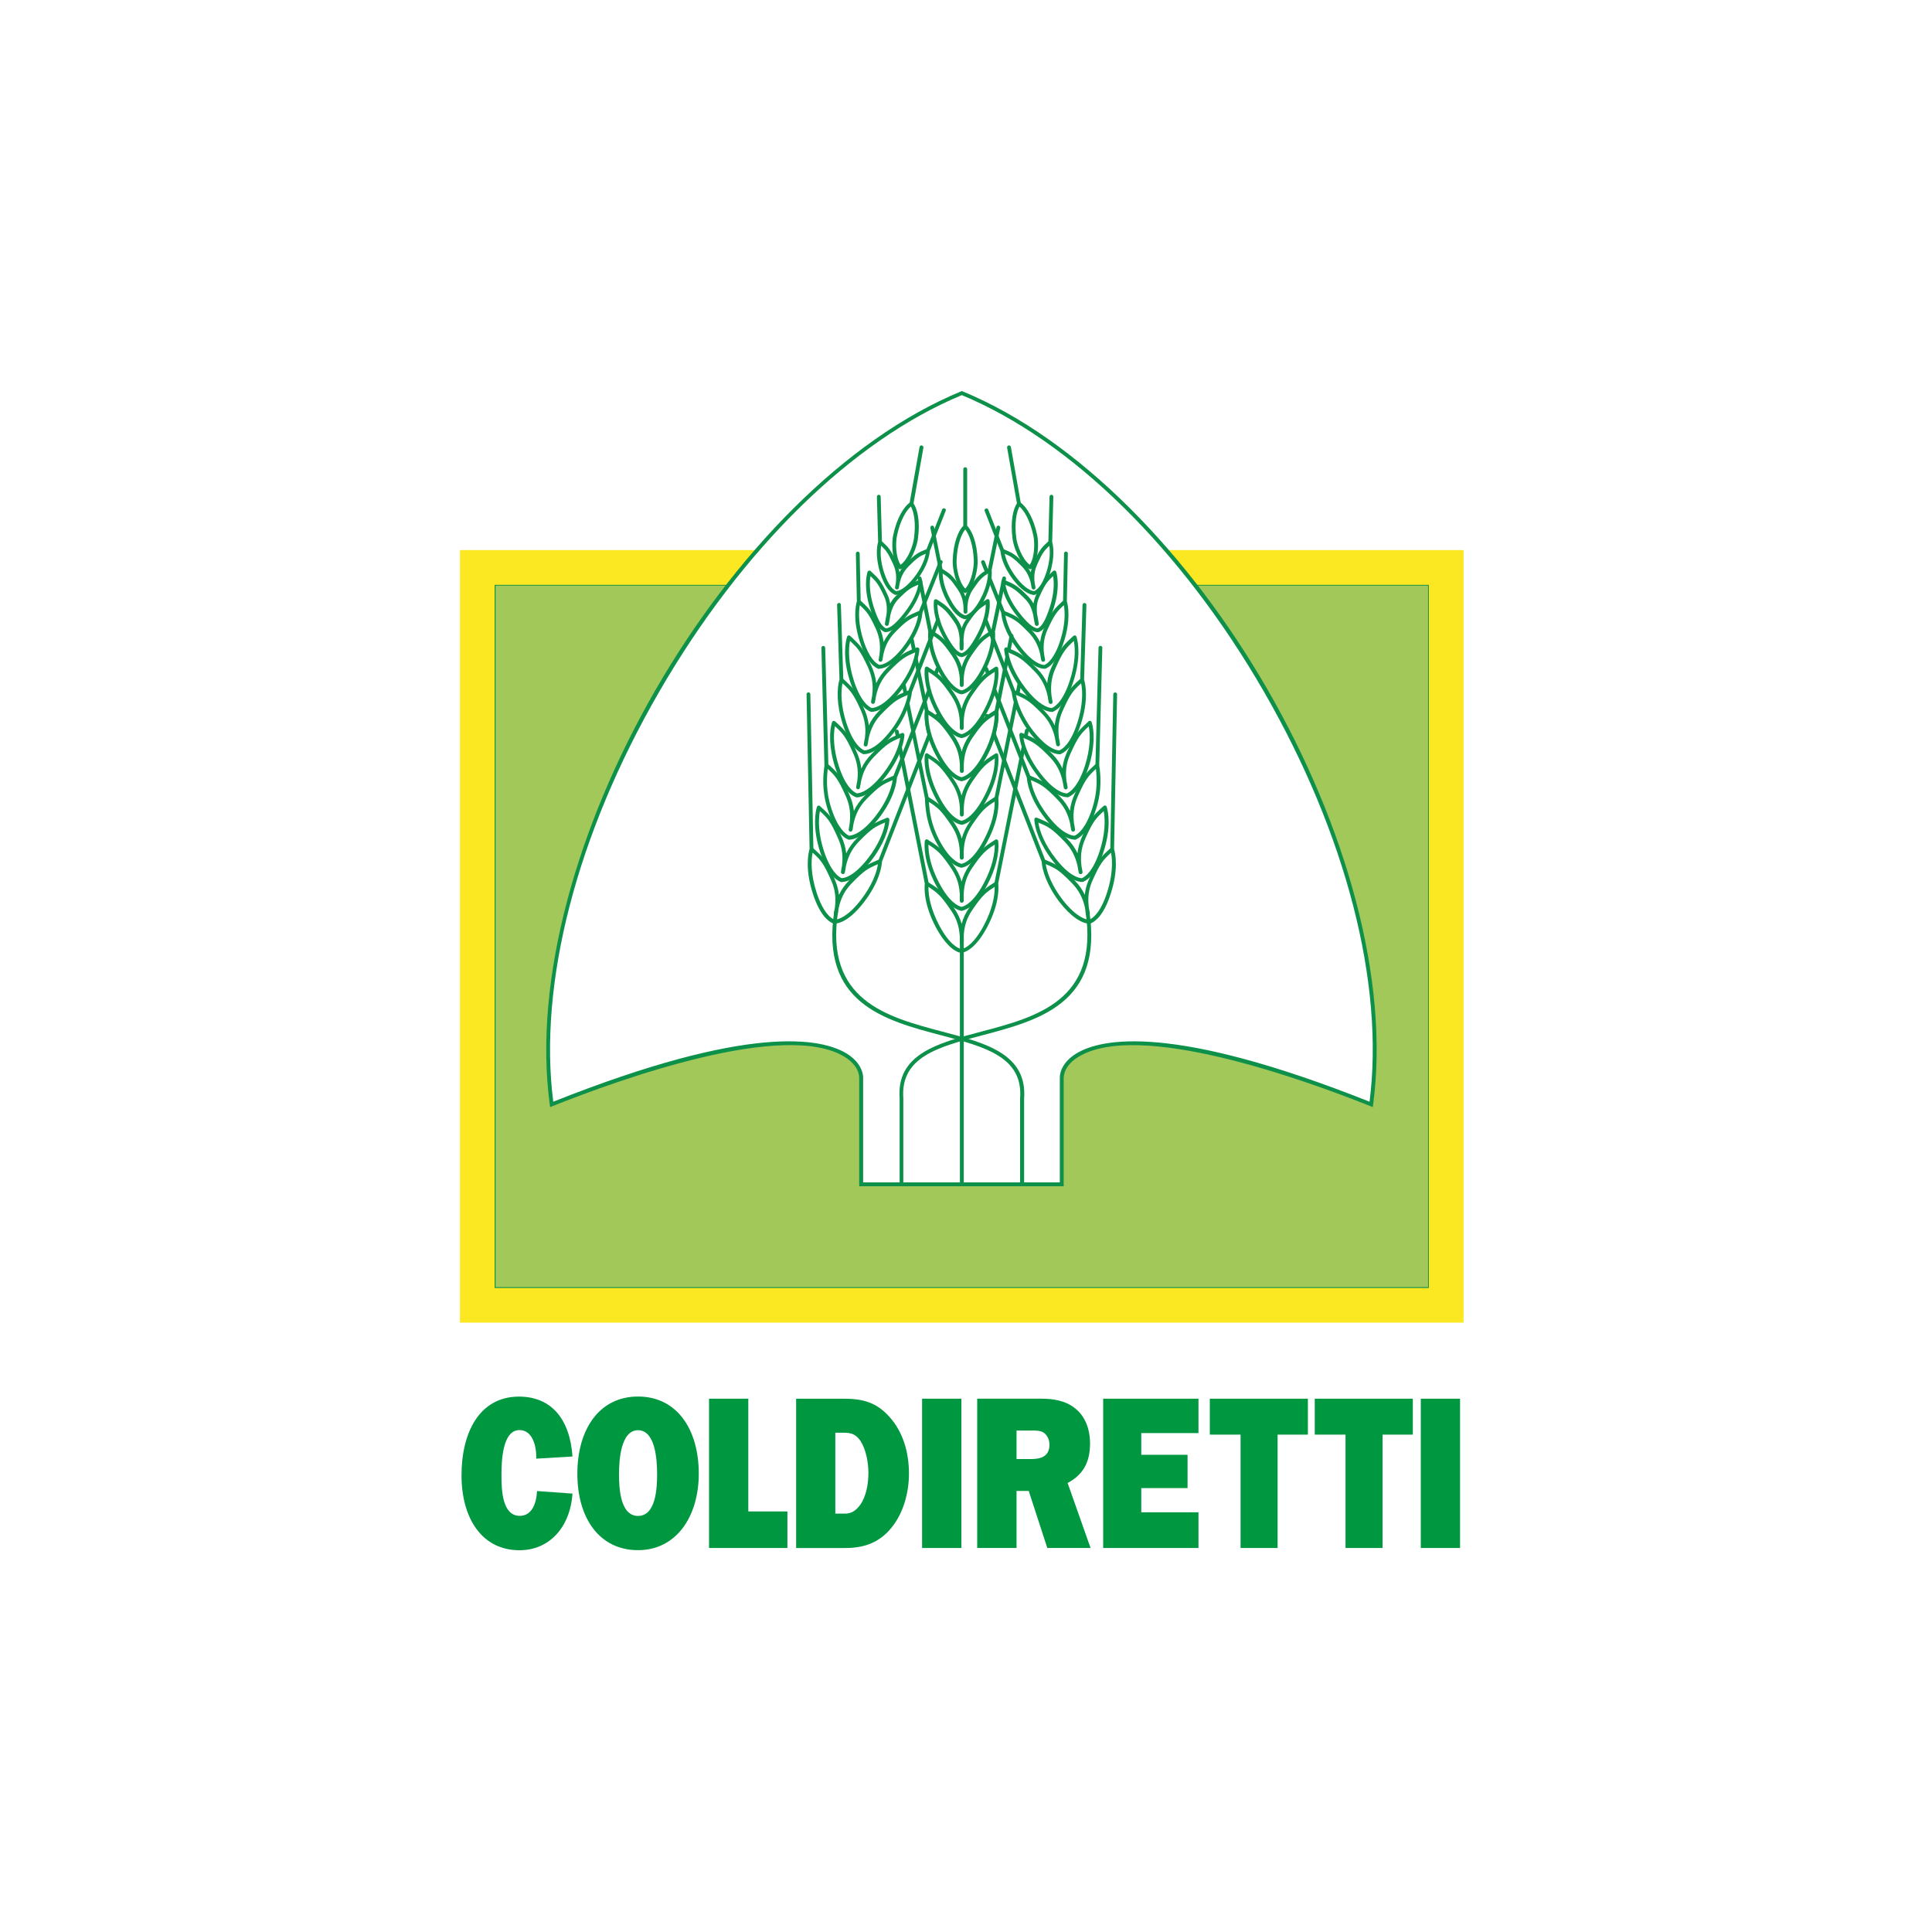 <?xml version="1.0" encoding="UTF-8"?> <svg xmlns="http://www.w3.org/2000/svg" id="Livello_1" data-name="Livello 1" version="1.1" viewBox="0 0 250 250"><defs><style> .cls-1 { fill: #a2c85a; } .cls-1, .cls-2, .cls-3, .cls-4, .cls-5 { stroke-width: 0px; } .cls-2 { fill: #0d9049; } .cls-3 { fill: #fff; } .cls-4 { fill: #009741; } .cls-5 { fill: #fbe822; } </style></defs><rect class="cls-3" width="250" height="250"></rect><rect class="cls-5" x="59.52" y="71.18" width="129.87" height="99.97"></rect><rect class="cls-1" x="64.07" y="75.73" width="120.77" height="90.88"></rect><path class="cls-2" d="M184.89,166.67h-120.88v-90.99h120.88v90.99ZM64.13,166.55h120.66v-90.77h-120.66s0,90.77,0,90.77Z"></path><path class="cls-3" d="M124.46,50.86c-29.87,12.32-57.4,59.71-53.08,92.04,31.25-12.48,39.74-7.34,40.05-3.56v13.9h25.96l-.02-13.9c.32-3.79,8.8-8.93,40.05,3.56,4.34-32.34-23.1-79.73-52.97-92.04"></path><path class="cls-2" d="M137.64,153.5h-26.46v-14.15c-.07-.96-.74-1.88-1.86-2.58-7.75-4.79-29.04,2.86-37.84,6.37l-.3.12-.04-.32c-4.34-32.4,23.03-79.85,53.23-92.3l.1-.04.09.04c30.16,12.44,57.47,59.88,53.12,92.3l-.04.32-.29-.12c-8.8-3.51-30.09-11.16-37.84-6.36-1.13.69-1.79,1.62-1.87,2.6v14.13h0ZM111.67,153h25.47v-13.65c.08-1.16.83-2.22,2.09-3,3.28-2.03,12.56-3.9,37.99,6.21,1.95-15.28-3.03-34.6-13.67-53.06-10.68-18.51-24.92-32.49-39.09-38.37-14.19,5.88-28.45,19.86-39.15,38.37-10.68,18.46-15.67,37.77-13.72,53.06,25.43-10.11,34.71-8.24,37.99-6.22,1.26.78,2.01,1.84,2.11,2.99v13.67h-.02Z"></path><path class="cls-3" d="M121.08,77.78c1.17.76,1.47.92,2.65,2.62.61.91.78,1.93.72,3.54-.06-1.61.07-2.63.69-3.54,1.17-1.71,1.51-1.86,2.66-2.62.11.89-.1,2.5-1.11,4.41-.93,1.75-1.6,2.47-2.27,2.59h.03c-.68-.12-1.34-.84-2.28-2.59-1-1.91-1.21-3.53-1.09-4.41"></path><path class="cls-2" d="M124.46,85.03h-.05c-.78-.14-1.49-.93-2.44-2.72-1.27-2.41-1.18-4.1-1.12-4.56.01-.09.07-.16.14-.19.08-.04.17-.03.24.01l.14.09c1.06.69,1.42.92,2.58,2.59.21.32.38.66.5,1.03.11-.36.27-.7.5-1.02,1.12-1.64,1.5-1.89,2.51-2.55l.21-.15c.07-.04.17-.05.24-.02.08.04.13.11.14.2.06.46.14,2.14-1.13,4.56-.92,1.72-1.6,2.52-2.35,2.7-.03.01-.07.02-.11.02M121.3,78.22c0,.91.27,2.29,1.09,3.85.84,1.57,1.45,2.31,2.04,2.45.58-.14,1.21-.91,2.03-2.45.82-1.56,1.11-2.94,1.1-3.85-.87.58-1.21.84-2.23,2.32-.41.6-.61,1.24-.65,2.24.02.35.02.74,0,1.16,0,.14-.12.24-.25.24s-.24-.11-.25-.24c-.02-.42-.02-.82,0-1.19-.06-.96-.26-1.62-.67-2.23-1.03-1.47-1.37-1.75-2.23-2.32"></path><path class="cls-3" d="M113.94,85.38c.24-1.81.86-2.86,1.72-3.75,1.64-1.67,2.01-1.77,3.45-2.39l2.61-6.51-2.61,6.51c-.06.99-.6,2.75-2.1,4.68-1.36,1.76-2.51,2.37-3.29,2.37h.04c-.73-.25-1.59-1.22-2.27-3.34-.75-2.32-.67-4.15-.37-5.11l-.13-6.22.13,6.22c1.15,1.06,1.46,1.3,2.43,3.41.5,1.12.75,2.34.38,4.13"></path><path class="cls-2" d="M113.77,86.55h-.09c-.95-.36-1.8-1.6-2.42-3.52-.92-2.85-.54-4.67-.38-5.22l-.13-6.18h0c0-.14.11-.25.24-.25.15,0,.25.11.25.24l.13,6.11.06.05c1.04.97,1.4,1.3,2.36,3.37.29.65.47,1.28.55,1.93.29-.59.67-1.12,1.15-1.62,1.58-1.62,2.01-1.8,3.3-2.35l.14-.06,2.57-6.42c.05-.13.2-.19.32-.14.1.04.16.13.16.23,0,0,0,.06-.02.09l-2.6,6.48c-.04.57-.31,2.43-2.14,4.77-1.18,1.52-2.38,2.39-3.36,2.46-.03,0-.05.01-.08.01M111.26,78.31c-.19,1.01-.15,2.63.47,4.56.76,2.36,1.65,3,2.06,3.17.45-.02,1.51-.32,3.03-2.27,1.24-1.59,1.83-3.11,1.99-4.13-1.13.48-1.53.69-2.98,2.17-.8.83-1.28,1.72-1.53,2.92-.03.22-.07.46-.12.7-.03.13-.15.22-.28.2-.13-.02-.22-.15-.2-.28.03-.24.07-.47.11-.69.19-1.51-.13-2.51-.48-3.3-.86-1.87-1.18-2.23-2.07-3.05"></path><path class="cls-3" d="M112.5,74.08c1.02.95,1.29,1.16,2.16,3.05.44.99.44,2.03.09,3.61.23-1.6.53-2.58,1.29-3.37,1.45-1.49,1.81-1.58,3.07-2.12-.04.89-.53,2.44-1.87,4.15-1.22,1.57-1.99,2.16-2.67,2.16h.04c-.65-.24-1.18-1.05-1.79-2.94-.65-2.06-.58-3.68-.32-4.54"></path><path class="cls-2" d="M114.61,81.81h-.03s-.06-.01-.08-.02c-.75-.29-1.3-1.19-1.92-3.09-.82-2.6-.46-4.25-.32-4.69.02-.08.09-.15.17-.17s.17,0,.23.05l.11.11c.94.87,1.25,1.16,2.1,3.02.16.35.26.71.32,1.09.17-.34.39-.64.66-.92,1.39-1.42,1.83-1.61,2.9-2.07l.25-.11c.08-.03.17-.02.24.02.07.05.11.13.11.22-.02.46-.23,2.13-1.92,4.3-1.19,1.53-2.01,2.19-2.78,2.25h-.06M112.64,74.55c-.12.69-.2,2.05.42,4,.54,1.68,1.02,2.51,1.59,2.76.6-.05,1.33-.67,2.41-2.06,1.09-1.39,1.62-2.7,1.77-3.6-.96.41-1.34.61-2.6,1.9-.54.56-.83,1.23-1.03,2.11-.04.35-.11.72-.2,1.14-.03.13-.15.21-.29.19-.13-.03-.22-.15-.2-.28.06-.41.12-.79.2-1.14.11-.96.02-1.66-.28-2.34-.75-1.63-1.02-1.96-1.79-2.68"></path><path class="cls-3" d="M134.98,85.38c-.25-1.81-.86-2.86-1.73-3.75-1.63-1.67-2-1.77-3.44-2.39l-2.61-6.51,2.61,6.51c.05.99.6,2.75,2.1,4.68,1.37,1.76,2.51,2.37,3.29,2.37h-.04c.72-.25,1.59-1.22,2.27-3.34.75-2.32.66-4.15.37-5.11l.13-6.22-.13,6.22c-1.15,1.06-1.46,1.3-2.42,3.41-.51,1.12-.78,2.34-.39,4.13"></path><path class="cls-2" d="M135.19,86.54h0c-1.02,0-2.25-.89-3.48-2.46-1.84-2.36-2.11-4.2-2.15-4.77l-2.59-6.48-.02-.06c0-.13.06-.22.16-.26.12-.06.27,0,.32.14l2.57,6.42.13.06c1.29.54,1.72.73,3.3,2.34.49.5.87,1.03,1.16,1.62.08-.65.26-1.28.56-1.93.95-2.07,1.3-2.4,2.34-3.36l.07-.07.13-6.11c0-.14.11-.25.25-.25h0c.13,0,.24.11.24.25l-.13,6.19c.16.55.53,2.39-.38,5.22-.6,1.85-1.42,3.08-2.33,3.47-.03.02-.06.03-.09.04h-.05M130.1,79.64c.16,1.01.75,2.52,2,4.13,1.52,1.96,2.59,2.25,3.04,2.28.41-.17,1.3-.82,2.06-3.18.62-1.92.65-3.54.46-4.56-.88.82-1.2,1.18-2.06,3.05-.36.79-.69,1.78-.5,3.27.05.23.09.47.13.72.02.14-.07.26-.21.28-.13.02-.25-.06-.28-.19-.05-.25-.1-.5-.13-.74-.26-1.19-.74-2.07-1.54-2.89-1.44-1.48-1.85-1.69-2.98-2.17"></path><path class="cls-3" d="M136.42,74.08c-1.03.95-1.3,1.16-2.16,3.05-.45.99-.45,2.03-.1,3.61-.22-1.6-.52-2.58-1.29-3.37-1.45-1.49-1.82-1.58-3.07-2.12.04.89.52,2.44,1.86,4.15,1.22,1.57,2,2.16,2.68,2.16h-.03c.64-.24,1.17-1.05,1.78-2.94.66-2.06.59-3.68.33-4.54"></path><path class="cls-2" d="M134.35,81.81h0c-.8,0-1.63-.66-2.87-2.25-1.68-2.15-1.89-3.83-1.91-4.3,0-.08.04-.16.11-.22.07-.05.16-.06.24-.02l.25.11c1.07.46,1.51.65,2.9,2.07.27.28.48.58.66.9.06-.38.17-.73.32-1.08.85-1.86,1.17-2.16,2.11-3.03l.11-.1c.07-.05.16-.08.24-.05.08.02.15.08.17.16.13.44.5,2.1-.33,4.69-.59,1.84-1.13,2.74-1.84,3.06-.03.02-.07.04-.11.04h-.04M130.1,75.65c.16.9.67,2.21,1.76,3.6,1.07,1.38,1.83,2.02,2.42,2.06.55-.25,1.04-1.11,1.57-2.76.54-1.68.58-3.1.42-4-.77.72-1.04,1.05-1.78,2.69-.3.64-.39,1.32-.29,2.24.09.38.15.78.21,1.23.02.13-.07.25-.2.28-.13.02-.26-.06-.29-.19-.1-.45-.17-.85-.22-1.21-.22-.95-.52-1.53-1.01-2.03-1.26-1.29-1.67-1.5-2.6-1.9"></path><path class="cls-3" d="M124.9,68.15v-7.43,7.43c.64.6,1.29,2.13,1.36,4.39.03.91-.32,3.1-1.36,3.95-1.06-.85-1.4-3.04-1.37-3.95.08-2.27.72-3.79,1.37-4.39v-7.43,7.43"></path><path class="cls-2" d="M124.9,76.74c-.06,0-.11-.02-.16-.06-1.11-.9-1.5-3.15-1.46-4.16.08-2.36.75-3.85,1.37-4.49v-7.32c0-.14.11-.25.25-.25s.25.11.25.25v7.32c.62.65,1.28,2.14,1.36,4.49.03.91-.29,3.21-1.45,4.16-.05.04-.1.06-.16.06M124.9,68.51c-.5.62-1.05,1.96-1.12,4.04-.04.84.27,2.74,1.12,3.61.83-.86,1.14-2.77,1.11-3.61-.07-2.06-.61-3.42-1.11-4.04"></path><path class="cls-3" d="M124.94,79.15c-.05-1.43.27-2.31.81-3.1,1.02-1.5,1.29-1.63,2.32-2.3l1.12-5.5-1.12,5.5c.09.77-.09,2.19-.97,3.86-.81,1.54-1.61,2.16-2.2,2.26h.02c-.58-.1-1.38-.71-2.19-2.26-.89-1.67-1.07-3.09-.98-3.86l-1.11-5.5,1.11,5.5c1.04.67,1.3.79,2.33,2.3.54.79.9,1.67.85,3.1"></path><path class="cls-2" d="M124.92,80.13h-.06c-.46-.08-1.37-.51-2.36-2.38-.88-1.66-1.1-3.13-1.01-3.97l-1.1-5.47v-.05c0-.12.08-.22.19-.24.14-.03.27.06.29.2l1.09,5.4.09.06c.92.59,1.23.79,2.23,2.25.23.34.46.74.63,1.24.14-.44.34-.84.62-1.24.99-1.45,1.32-1.67,2.21-2.24l.1-.07,1.1-5.4c.03-.14.16-.23.29-.2.12.02.2.13.2.24v.05l-1.11,5.46c.09.84-.13,2.32-1.01,3.97-.72,1.36-1.53,2.19-2.3,2.37-.03.01-.06.02-.1.02M121.98,74.2c0,.8.26,1.98.97,3.31.88,1.67,1.63,2.04,1.96,2.12.33-.08,1.08-.45,1.96-2.12.71-1.32.96-2.51.97-3.3-.74.48-1.02.72-1.89,1.99-.5.72-.73,1.47-.77,2.43v.54c0,.13-.11.24-.25.24s-.24-.11-.25-.24v-.55c-.05-1.14-.41-1.84-.8-2.42-.87-1.27-1.17-1.51-1.9-1.99"></path><path class="cls-3" d="M117.93,65.18l1.3-7.31-1.3,7.31c.53.71.9,2.32.58,4.56-.13.91-.84,3-2.03,3.67-.88-1.04-.85-3.25-.65-4.13.47-2.21,1.37-3.61,2.11-4.1l1.3-7.31-1.3,7.31"></path><path class="cls-2" d="M116.48,73.66c-.07,0-.14-.03-.19-.09-.93-1.09-.92-3.37-.71-4.34.49-2.29,1.4-3.65,2.13-4.19l1.28-7.2c.02-.14.15-.23.29-.2.12.02.21.13.21.24v.05l-1.28,7.2c.5.75.89,2.33.56,4.65-.13.9-.85,3.12-2.16,3.85-.04.02-.08.03-.12.03M117.87,65.54c-.61.53-1.38,1.77-1.8,3.79-.18.82-.21,2.73.47,3.75.98-.71,1.6-2.5,1.72-3.37.29-2.04,0-3.46-.39-4.17"></path><path class="cls-3" d="M116.06,76.03c.2-1.41.67-2.23,1.34-2.92,1.27-1.3,1.55-1.38,2.69-1.86l2.06-5.22-2.06,5.22c-.05.78-.46,2.15-1.62,3.64-1.08,1.36-1.96,1.84-2.57,1.84h.03c-.57-.2-1.24-.95-1.78-2.61-.57-1.8-.5-3.22-.28-3.98l-.16-5.88.16,5.88c.88.84,1.13,1.02,1.88,2.68.4.87.6,1.81.3,3.2"></path><path class="cls-2" d="M115.93,76.99h-.03c-.06,0-.11-.02-.16-.06-.71-.32-1.36-1.28-1.82-2.72-.7-2.21-.42-3.64-.29-4.09l-.16-5.84h0c0-.14.11-.25.24-.26.13,0,.25.11.25.24l.16,5.78.05.05c.8.75,1.08,1.01,1.81,2.63.21.45.34.88.41,1.33.21-.4.49-.77.83-1.12,1.26-1.29,1.59-1.42,2.65-1.86h.02l2.02-5.14c.05-.13.2-.19.32-.14.1.04.16.13.16.13,0,0,0,.16-.02.19l-2.05,5.19c-.04.47-.26,1.93-1.67,3.74-1.22,1.55-2.14,1.91-2.7,1.93h-.02v.02ZM114.02,70.64c-.13.79-.09,2,.37,3.42.59,1.82,1.27,2.3,1.58,2.43.35-.03,1.14-.28,2.3-1.75.92-1.17,1.37-2.3,1.52-3.09-.8.34-1.13.54-2.21,1.63-.61.62-.98,1.31-1.17,2.22-.03.19-.06.38-.1.58-.03.13-.15.22-.29.19-.13-.02-.22-.15-.2-.28.03-.19.06-.38.1-.56.14-1.14-.1-1.9-.38-2.5-.63-1.4-.88-1.7-1.51-2.3"></path><path class="cls-3" d="M131.86,65.18l-1.29-7.31,1.29,7.31c-.53.71-.89,2.32-.58,4.56.13.91.85,3,2.04,3.67.88-1.04.84-3.25.66-4.13-.47-2.21-1.38-3.61-2.11-4.1l-1.29-7.31,1.29,7.31"></path><path class="cls-2" d="M133.31,73.66s-.08-.01-.12-.03c-1.31-.74-2.04-2.95-2.16-3.85-.32-2.32.07-3.9.56-4.65l-1.27-7.2v-.05c0-.12.08-.22.2-.24.13-.02.26.07.29.2l1.27,7.2c.72.54,1.64,1.89,2.13,4.19.21.98.21,3.26-.71,4.34-.05.05-.12.09-.19.09M131.92,65.54c-.38.71-.68,2.13-.4,4.17.12.83.75,2.65,1.73,3.37.67-1,.65-2.93.47-3.75-.43-2.02-1.2-3.26-1.81-3.79"></path><path class="cls-3" d="M133.74,76.03c-.2-1.41-.67-2.23-1.34-2.92-1.28-1.3-1.56-1.38-2.69-1.86l-2.05-5.22,2.05,5.22c.04.78.47,2.15,1.63,3.64,1.06,1.36,1.96,1.84,2.56,1.84h-.04c.57-.2,1.24-.95,1.78-2.61.58-1.8.52-3.22.29-3.98l.15-5.88-.15,5.88c-.9.84-1.15,1.02-1.89,2.68-.4.87-.6,1.81-.3,3.2"></path><path class="cls-2" d="M133.89,76.99c-.8,0-1.78-.69-2.75-1.93-1.42-1.84-1.64-3.28-1.68-3.74l-2.04-5.19-.02-.06c0-.13.06-.23.16-.26.13-.05.27.01.32.14l2.02,5.13c1.06.44,1.39.57,2.66,1.86.34.35.61.71.82,1.12.07-.45.21-.88.41-1.33.73-1.62,1.02-1.89,1.81-2.63l.06-.06.15-5.78c0-.14.12-.23.25-.24.14,0,.24.12.24.25h0l-.15,5.84c.12.45.41,1.88-.3,4.09-.59,1.82-1.3,2.49-1.83,2.72-.04.04-.1.06-.16.06M130.01,71.65c.15.78.6,1.9,1.52,3.1,1.14,1.46,1.94,1.71,2.29,1.74.31-.13.99-.61,1.58-2.43.46-1.43.51-2.64.38-3.43-.64.6-.89.9-1.52,2.3-.28.61-.53,1.37-.37,2.52.04.18.07.36.1.55.02.13-.07.26-.2.28-.13.02-.26-.06-.29-.19-.04-.2-.08-.38-.1-.56-.2-.93-.57-1.61-1.17-2.24-1.08-1.09-1.41-1.29-2.21-1.63"></path><path class="cls-4" d="M74.08,193.27c-.31,4.45-3.07,7.33-6.85,7.33-4.92,0-7.51-4.2-7.51-9.69s2.28-10.19,7.44-10.19c4.2,0,6.59,2.93,6.92,7.75l-4.69.28c.05-1.63-.48-3.7-2.17-3.7-2.22,0-2.33,4.03-2.33,5.86,0,1.94.11,5.24,2.37,5.24,1.56,0,2.16-1.61,2.23-3.21l4.59.33"></path><path class="cls-4" d="M82.56,185.07c2.23,0,2.47,3.78,2.47,5.67s-.17,5.42-2.47,5.42-2.46-3.57-2.46-5.42.24-5.67,2.46-5.67M82.56,180.71c-5,0-7.85,4.22-7.85,9.99s2.87,9.89,7.85,9.89,7.86-4.39,7.86-9.89c0-5.78-2.85-9.99-7.86-9.99"></path><polygon class="cls-4" points="101.89 200.31 91.75 200.31 91.75 180.99 96.83 180.99 96.83 195.58 101.89 195.58 101.89 200.31"></polygon><path class="cls-4" d="M108.09,195.86v-10.47h.57c1.15,0,1.92-.06,2.7,1.09.7,1.08,1.01,2.77,1.01,4.06s-.19,2.59-.77,3.71c-.27.53-.63.96-1.08,1.27-.62.4-1.05.34-1.72.34h-.71M103.02,200.31h6.39c2.28,0,4.32-.62,5.94-2.62,1.51-1.83,2.27-4.48,2.27-7.01,0-2.76-.78-5.4-2.51-7.32-1.77-2.01-3.66-2.37-6.03-2.37h-6.06v19.32Z"></path><rect class="cls-4" x="119.32" y="180.99" width="5.08" height="19.32"></rect><path class="cls-4" d="M131.54,188.8v-3.69h2.04c.47,0,1,0,1.43.25.5.31.79.93.79,1.58,0,1.66-1.32,1.86-2.42,1.86h-1.85M141.12,200.31l-2.97-8.41c1.93-1.05,2.9-2.57,2.9-5.11,0-1.89-.65-3.6-2.01-4.61-1.22-.96-2.81-1.19-4.24-1.19h-8.35v19.32h5.09v-7.38h1.58l2.4,7.38h5.6Z"></path><polygon class="cls-4" points="155.08 200.31 142.75 200.31 142.75 180.99 155.08 180.99 155.08 185.44 147.68 185.44 147.68 188.25 153.67 188.25 153.67 192.56 147.68 192.56 147.68 195.69 155.08 195.69 155.08 200.31"></polygon><polygon class="cls-4" points="165.32 200.31 160.53 200.31 160.53 185.64 156.55 185.64 156.55 180.99 169.24 180.99 169.24 185.64 165.32 185.64 165.32 200.31"></polygon><polygon class="cls-4" points="178.9 200.31 174.11 200.31 174.11 185.64 170.13 185.64 170.13 180.99 182.82 180.99 182.82 185.64 178.9 185.64 178.9 200.31"></polygon><rect class="cls-4" x="183.85" y="180.99" width="5.08" height="19.32"></rect><path class="cls-3" d="M128.94,108.85c.14,1.11-.12,3.13-1.4,5.52-1.15,2.19-2.29,3.08-3.13,3.23h.03c-.84-.15-1.98-1.04-3.13-3.23-1.27-2.4-1.53-4.42-1.39-5.52,1.46.95,1.86,1.14,3.31,3.28.77,1.13,1.3,2.4,1.22,4.43-.08-2.03.39-3.3,1.16-4.43,1.47-2.14,1.85-2.34,3.32-3.28"></path><path class="cls-2" d="M124.45,117.86h-.06c-1.09-.21-2.26-1.4-3.3-3.36-1.59-3.01-1.49-5.1-1.42-5.67.01-.08.07-.16.14-.2.08-.04.17-.03.24.02l.22.15c1.31.85,1.75,1.13,3.16,3.21.38.55.75,1.2,1,2.07.2-.73.52-1.41.97-2.07,1.43-2.09,1.88-2.37,3.2-3.23l.19-.12c.07-.05.16-.06.24-.02s.13.11.14.2c.07.57.18,2.67-1.42,5.67-1.33,2.52-2.55,3.18-3.21,3.33-.03.02-.07.03-.11.03M120.14,109.29c-.03,1.15.31,2.94,1.39,4.97,1.29,2.45,2.42,2.98,2.9,3.09.48-.11,1.6-.65,2.89-3.09,1.08-2.03,1.43-3.82,1.4-4.97-1.17.75-1.58,1.07-2.9,2.99-.72,1.05-1.07,2.11-1.12,3.46.01.26.01.54,0,.84,0,.13-.12.24-.25.24s-.24-.11-.25-.24c0-.29-.01-.57,0-.84-.08-1.64-.63-2.66-1.17-3.46-1.31-1.92-1.71-2.22-2.89-2.99"></path><path class="cls-3" d="M119.93,97.71c1.47.95,1.86,1.14,3.31,3.28.77,1.14,1.3,2.41,1.22,4.43-.07-2.02.39-3.29,1.16-4.43,1.47-2.13,1.85-2.33,3.32-3.28.14,1.12-.11,3.13-1.4,5.52-1.15,2.2-2.29,3.09-3.13,3.24h.03c-.85-.15-1.98-1.05-3.14-3.24-1.27-2.39-1.53-4.4-1.39-5.52"></path><path class="cls-2" d="M124.45,106.72h-.06c-1.09-.2-2.26-1.39-3.3-3.36-1.59-3.01-1.49-5.1-1.42-5.67,0,0,.07-.16.14-.2.08-.04.17-.03.24.02l.18.12c1.33.86,1.78,1.14,3.2,3.23.38.55.75,1.21,1,2.08.2-.74.52-1.41.97-2.08,1.43-2.09,1.88-2.37,3.21-3.23l.18-.11c.07-.05.16-.06.24-.02s.13.11.14.2c.07.57.18,2.68-1.42,5.67-1.33,2.54-2.55,3.19-3.21,3.35-.03.01-.07.02-.1.02M120.14,98.14c-.03,1.14.32,2.94,1.39,4.97,1.3,2.47,2.42,2.99,2.9,3.1.48-.11,1.6-.64,2.89-3.1,1.27-2.36,1.42-4.12,1.4-4.97-1.16.75-1.58,1.07-2.89,2.98-.72,1.05-1.07,2.13-1.12,3.49,0,.25.01.52,0,.81,0,.13-.12.24-.25.24s-.24-.11-.25-.24v-.81c-.08-1.66-.63-2.69-1.17-3.5-1.31-1.91-1.72-2.22-2.89-2.98"></path><path class="cls-3" d="M124.46,111c-.08-2.04.39-3.3,1.16-4.44,1.47-2.15,1.84-2.33,3.31-3.28l2.98-14.76-2.98,14.76c.14,1.11-.12,3.13-1.4,5.52-1.15,2.2-2.29,3.09-3.13,3.23h.04c-.85-.14-1.98-1.03-3.14-3.23-1.26-2.39-1.33-4.41-1.39-5.52l-3.03-14.9,3.03,14.9c1.47.95,1.86,1.13,3.31,3.28.77,1.13,1.3,2.4,1.22,4.44"></path><path class="cls-2" d="M124.45,112.28h-.05c-1.09-.19-2.26-1.38-3.3-3.36-1.25-2.36-1.36-4.42-1.41-5.52v-.08l-3.03-14.88v-.05c0-.12.08-.22.19-.24.13-.02.27.06.29.19l3.01,14.8.14.09c1.31.84,1.75,1.13,3.16,3.2.38.55.76,1.21,1,2.09.2-.74.51-1.42.97-2.09,1.43-2.08,1.87-2.37,3.18-3.22l.11-.07,2.96-14.66c.03-.13.16-.22.29-.2.12.03.2.13.2.24v.05l-2.98,14.72c.07.63.14,2.7-1.43,5.63-1.32,2.52-2.54,3.18-3.2,3.34-.03.01-.07.02-.11.02M120.2,103.76c.07,1.15.26,2.89,1.33,4.93,1.3,2.46,2.42,2.98,2.89,3.09.48-.1,1.6-.62,2.89-3.09,1.08-2.02,1.43-3.82,1.4-4.97-1.17.75-1.58,1.06-2.89,2.98-.72,1.06-1.07,2.14-1.12,3.5.01.25.01.52,0,.81,0,.13-.11.23-.25.23s-.24-.1-.25-.23c0-.28-.01-.54,0-.8-.08-1.67-.63-2.7-1.17-3.51-1.29-1.89-1.7-2.21-2.84-2.94"></path><path class="cls-3" d="M124.46,99.76c-.08-2.01.39-3.29,1.16-4.43,1.47-2.14,1.82-2.29,3.31-3.25l1.95-9.83-1.95,9.8c.11.94-.18,3.23-1.4,5.52-1.15,2.19-2.29,3.09-3.13,3.24h.04c-.85-.15-1.98-1.05-3.14-3.24-1.26-2.39-1.53-4.41-1.39-5.52l-1.98-9.48,1.98,9.48c1.47.95,1.86,1.14,3.31,3.27.77,1.14,1.3,2.42,1.22,4.43"></path><path class="cls-2" d="M124.45,101.06h-.05c-1.08-.19-2.26-1.38-3.3-3.36-1.56-2.94-1.49-5-1.42-5.62l-1.97-9.44v-.05c0-.12.07-.22.19-.24.13-.03.27.06.29.19l1.96,9.38.12.08c1.32.85,1.76,1.13,3.18,3.21.38.56.76,1.22,1,2.09.2-.74.51-1.42.97-2.09,1.42-2.06,1.85-2.34,3.15-3.17l.14-.09,1.94-9.73c.03-.14.16-.23.29-.2.13.03.22.16.2.29l-1.94,9.79c.1,1.02-.2,3.3-1.43,5.61-1.33,2.52-2.54,3.18-3.2,3.33-.03.01-.07.02-.11.02M120.14,92.49c-.03,1.14.31,2.94,1.39,4.97,1.3,2.47,2.42,2.98,2.89,3.09.48-.11,1.6-.62,2.89-3.09,1.03-1.93,1.38-3.87,1.39-4.93-1.17.74-1.57,1.03-2.88,2.95-.72,1.06-1.07,2.14-1.12,3.5.01.25.01.52,0,.8,0,.14-.11.24-.25.24s-.24-.1-.25-.24c0-.28-.01-.54,0-.8-.08-1.66-.63-2.69-1.18-3.5-1.31-1.91-1.72-2.22-2.89-2.98"></path><path class="cls-3" d="M124.46,88.65c-.08-1.82.35-2.96,1.05-3.98,1.32-1.93,1.66-2.1,2.98-2.95l1.43-6.88-1.43,6.88c.12.99-.11,2.81-1.24,4.97-1.05,1.97-2.08,2.77-2.83,2.91h.03c-.76-.14-1.78-.94-2.83-2.91-1.14-2.16-1.37-3.97-1.24-4.97l-1.37-6.88,1.37,6.88c1.32.85,1.67,1.01,2.98,2.95.7,1.02,1.17,2.16,1.1,3.98"></path><path class="cls-2" d="M124.45,89.84h-.06c-.99-.19-2.05-1.27-2.99-3.03-1.39-2.64-1.34-4.51-1.28-5.08l-1.36-6.84v-.05c0-.12.08-.22.2-.24.13-.03.26.06.29.19l1.35,6.77.1.07c1.18.76,1.58,1.01,2.87,2.89.33.48.66,1.04.88,1.79.18-.63.46-1.21.86-1.79,1.29-1.89,1.69-2.14,2.87-2.9l.09-.06,1.42-6.77c.03-.13.16-.22.29-.19.12.02.2.13.2.24v.05l-1.43,6.83c.06.57.11,2.43-1.27,5.08-1.21,2.27-2.31,2.87-2.91,3.02-.03.01-.07.02-.11.02M120.6,82.16c-.02,1.03.3,2.62,1.25,4.42,1.16,2.18,2.16,2.66,2.59,2.76.43-.1,1.43-.58,2.59-2.77.94-1.79,1.25-3.38,1.24-4.41-1.02.65-1.39.94-2.56,2.65-.64.94-.96,1.89-1.01,3.09.01.24.01.49,0,.75,0,.13-.11.24-.25.24s-.24-.1-.25-.24c-.01-.26-.01-.51,0-.75-.08-1.47-.57-2.39-1.05-3.1-1.17-1.71-1.54-1.99-2.56-2.65"></path><path class="cls-3" d="M124.46,122.03c-.08-2.02.38-3.3,1.16-4.42,1.47-2.15,1.84-2.34,3.31-3.28l3.95-19.78-3.95,19.78c.14,1.11-.12,3.13-1.39,5.53-1.16,2.18-2.29,3.08-3.14,3.23h.04c-.85-.14-1.98-1.04-3.14-3.23-1.26-2.4-1.53-4.42-1.39-5.53l-3.87-19.67,3.87,19.67c1.47.95,1.86,1.14,3.31,3.28.77,1.12,1.3,2.41,1.22,4.42"></path><path class="cls-2" d="M124.45,123.32h-.06c-1.08-.2-2.26-1.39-3.3-3.35-1.56-2.96-1.49-5.01-1.42-5.63l-3.87-19.63v-.05c0-.11.08-.22.2-.25.14-.02.26.07.29.2l3.86,19.57.12.08c1.32.84,1.76,1.13,3.17,3.21.47.68.79,1.35,1,2.07.2-.74.51-1.41.97-2.07,1.43-2.09,1.87-2.37,3.19-3.23l.1-.07,3.93-19.68c.03-.14.16-.22.29-.2.12.02.2.13.2.24v.05l-3.95,19.74c.07.62.14,2.69-1.42,5.63-1.34,2.52-2.55,3.17-3.21,3.33-.03.01-.07.02-.11.02M120.14,114.76c-.03,1.14.32,2.94,1.39,4.97,1.3,2.46,2.42,2.98,2.89,3.09.48-.11,1.6-.63,2.9-3.09,1.08-2.03,1.42-3.82,1.39-4.97-1.17.75-1.58,1.06-2.89,2.99-.71,1.03-1.07,2.1-1.12,3.46.01.27.01.54,0,.83,0,.13-.11.24-.25.24s-.24-.1-.25-.24c0-.28-.01-.55,0-.81-.08-1.66-.63-2.69-1.18-3.48-1.31-1.92-1.71-2.22-2.89-2.99"></path><path class="cls-3" d="M114.84,106.05c-.06,1.11-.66,3.06-2.32,5.19-1.52,1.96-2.8,2.64-3.66,2.64h.05c-.81-.29-1.77-1.37-2.54-3.73-.82-2.57-.73-4.61-.41-5.67,1.29,1.19,1.63,1.43,2.7,3.81.57,1.24.86,2.58.44,4.57.27-2.02.95-3.18,1.91-4.16,1.81-1.86,2.22-1.98,3.84-2.65"></path><path class="cls-2" d="M108.9,114.14h-.09s-.08-.03-.12-.06c-.99-.44-1.9-1.8-2.57-3.84-1.03-3.23-.58-5.27-.41-5.82.02-.09.09-.15.17-.17s.17,0,.23.06l.18.17c1.16,1.06,1.54,1.42,2.58,3.73.34.75.55,1.46.63,2.21.32-.69.75-1.29,1.32-1.88,1.76-1.81,2.25-2.02,3.71-2.62l.21-.09c.08-.03.17-.02.24.03.07.05.11.13.11.21-.06,1.18-.72,3.21-2.38,5.33-1.32,1.7-2.64,2.67-3.73,2.73h-.07M106.1,104.95c-.23,1.13-.2,2.95.5,5.13.62,1.9,1.46,3.19,2.32,3.55.94-.05,2.17-.97,3.39-2.55,1.41-1.81,2.06-3.51,2.23-4.65-1.28.53-1.74.77-3.37,2.44-.89.91-1.42,1.9-1.71,3.22-.03.26-.08.53-.14.82-.03.13-.15.22-.29.19-.13-.02-.22-.15-.21-.28.04-.28.08-.55.14-.81.2-1.66-.16-2.76-.56-3.63-.95-2.13-1.3-2.5-2.33-3.45"></path><path class="cls-3" d="M107.9,93.52c1.28,1.2,1.62,1.44,2.69,3.8.57,1.25.86,2.59.43,4.57.28-2,.96-3.18,1.92-4.16,1.81-1.86,2.23-1.98,3.84-2.66-.06,1.12-.66,3.06-2.33,5.19-1.52,1.96-2.8,2.65-3.65,2.65h.04c-.81-.29-1.77-1.36-2.54-3.72-.83-2.58-.73-4.62-.4-5.68"></path><path class="cls-2" d="M110.84,103.17h-.01s-.06,0-.09-.02c-1.04-.39-1.99-1.76-2.68-3.87-.82-2.58-.75-4.69-.4-5.82.03-.08.09-.15.18-.17.08-.03.17,0,.23.06l.2.18c1.14,1.06,1.52,1.41,2.55,3.7.28.62.54,1.33.63,2.23.33-.71.76-1.32,1.32-1.89,1.76-1.81,2.25-2.01,3.7-2.62l.22-.09c.08-.03.17-.02.24.03.07.05.11.13.1.22-.03.57-.29,2.64-2.38,5.33-1.75,2.26-3.06,2.7-3.74,2.74h-.06M108.04,93.98c-.23,1.13-.2,2.95.5,5.14.84,2.58,1.8,3.32,2.34,3.54.49-.02,1.68-.36,3.38-2.54,1.41-1.81,2.06-3.52,2.23-4.65-1.29.55-1.74.78-3.37,2.44-.89.9-1.42,1.89-1.71,3.23-.03.25-.08.52-.14.8-.03.13-.15.21-.28.19-.13-.03-.22-.15-.2-.28.04-.27.08-.53.14-.78.22-1.66-.15-2.77-.55-3.65-.95-2.12-1.3-2.48-2.32-3.44"></path><path class="cls-3" d="M110.06,107.38c.27-1.99.95-3.17,1.9-4.15,1.82-1.86,2.24-1.98,3.84-2.66l5.51-14.01-5.51,14.01c-.06,1.12-.65,3.06-2.32,5.21-1.52,1.95-2.8,2.63-3.66,2.63h.04c-.8-.28-1.77-1.36-2.53-3.72-.83-2.57-.54-4.57-.41-5.67l-.41-15.19.41,15.19c1.29,1.18,1.62,1.43,2.7,3.81.57,1.24.86,2.59.44,4.56"></path><path class="cls-2" d="M109.87,108.66s-.06,0-.08-.01h0c-.6-.23-1.76-1.03-2.68-3.9-.82-2.53-.58-4.49-.43-5.66v-.09l-.39-15.17h0c0-.14.11-.25.24-.25.12,0,.25.1.25.24l.41,15.08.03.03c1.21,1.1,1.57,1.44,2.64,3.79.28.61.54,1.32.63,2.22.32-.69.75-1.3,1.31-1.88,1.77-1.81,2.26-2.01,3.7-2.63l.12-.05,5.47-13.91c.05-.13.19-.19.32-.14.1.04.16.13.16.13,0,.13,0,.16-.02.19l-5.49,13.98c-.04.63-.34,2.69-2.37,5.3-1.32,1.68-2.63,2.64-3.71,2.72-.03.01-.07.02-.1.02M107.11,99.51c-.13,1.15-.25,2.9.46,5.08.84,2.6,1.84,3.34,2.3,3.55.48-.02,1.69-.33,3.42-2.53,1.4-1.8,2.05-3.52,2.22-4.66-1.28.54-1.74.78-3.37,2.44-.89.91-1.42,1.9-1.7,3.23-.03.25-.08.52-.13.8-.03.13-.16.21-.29.19s-.22-.15-.2-.28c.04-.28.08-.54.13-.8.2-1.64-.16-2.75-.56-3.63-.95-2.09-1.29-2.5-2.28-3.4"></path><path class="cls-3" d="M112.01,96.33c.28-2,.96-3.18,1.91-4.17,1.81-1.84,2.19-1.94,3.83-2.63l3.64-9.33-3.62,9.31c-.06.95-.73,3.15-2.33,5.19-1.53,1.96-2.8,2.65-3.65,2.65h.02c-.79-.29-1.75-1.37-2.52-3.72-.83-2.58-.74-4.62-.4-5.68l-.31-9.69.31,9.69c1.27,1.19,1.63,1.44,2.69,3.8.57,1.25.87,2.6.43,4.58"></path><path class="cls-2" d="M111.81,97.6h-.02c-.06,0-.11-.02-.15-.05-.61-.26-1.69-1.1-2.59-3.85-.83-2.56-.76-4.66-.42-5.78l-.31-9.65h0c0-.14.11-.25.24-.25.13-.01.25.1.25.24l.31,9.58.12.12c1.14,1.06,1.52,1.42,2.55,3.69.28.61.54,1.33.63,2.22.32-.69.75-1.3,1.32-1.88,1.77-1.79,2.21-1.98,3.69-2.59l.12-.05,3.6-9.23c.05-.13.19-.19.32-.15.13.05.19.2.14.32l-3.61,9.28c-.08,1.01-.76,3.22-2.38,5.29-1.36,1.74-2.71,2.71-3.81,2.73h-.01,0ZM109.02,88.42c-.23,1.11-.21,2.93.5,5.13.88,2.68,1.89,3.37,2.33,3.55.49-.02,1.68-.35,3.39-2.54,1.35-1.73,2.03-3.58,2.22-4.63-1.31.55-1.73.76-3.36,2.42-.88.9-1.41,1.89-1.7,3.22-.04.26-.08.54-.14.83-.03.13-.16.21-.29.19s-.22-.14-.2-.28c.04-.29.09-.56.15-.82.21-1.63-.16-2.74-.55-3.63-.96-2.12-1.31-2.48-2.33-3.43"></path><path class="cls-3" d="M109.85,82.47c1.27,1.2,1.61,1.45,2.69,3.81.56,1.25.86,2.59.42,4.57.28-2,.96-3.17,1.92-4.15,1.82-1.85,2.22-1.98,3.84-2.67-.07,1.12-.66,3.06-2.33,5.2-1.52,1.95-2.8,2.64-3.66,2.64h.04c-.8-.29-1.76-1.37-2.53-3.73-.83-2.57-.73-4.6-.4-5.68"></path><path class="cls-2" d="M112.78,92.12h-.03s-.05,0-.08-.02c-1.03-.39-1.97-1.77-2.66-3.88-1.05-3.22-.57-5.27-.4-5.82.03-.08.09-.15.17-.17s.17,0,.24.06l.19.18c1.13,1.07,1.51,1.42,2.55,3.7.27.62.53,1.33.62,2.23.32-.7.75-1.3,1.32-1.89,1.78-1.81,2.23-2.01,3.72-2.64l.2-.08c.08-.03.17-.02.24.03.07.05.11.13.11.22-.04.58-.3,2.68-2.38,5.34-1.34,1.72-2.67,2.68-3.76,2.73h-.05M109.99,82.94c-.23,1.13-.2,2.95.5,5.13.86,2.66,1.87,3.37,2.32,3.55.5-.03,1.69-.36,3.39-2.55,1.64-2.1,2.1-3.81,2.23-4.65-1.3.55-1.74.78-3.37,2.44-.89.91-1.43,1.91-1.71,3.25-.03.25-.08.51-.14.78-.03.13-.15.21-.29.19-.13-.02-.22-.14-.2-.28.04-.28.08-.54.14-.79.21-1.63-.13-2.71-.54-3.65-.97-2.11-1.31-2.48-2.33-3.43"></path><path class="cls-3" d="M108.14,118.25c.28-2.01.96-3.18,1.92-4.16,1.81-1.86,2.22-1.97,3.83-2.66l7.33-18.79-7.33,18.79c-.06,1.11-.66,3.06-2.33,5.2-1.52,1.96-2.8,2.64-3.65,2.65h.04c-.8-.29-1.76-1.36-2.53-3.72-.83-2.58-.73-4.61-.41-5.68l-.39-20.06.39,20.06c1.28,1.18,1.63,1.43,2.69,3.81.57,1.24.87,2.59.44,4.56"></path><path class="cls-2" d="M107.95,119.52h-.04s-.06,0-.08-.02c-.61-.23-1.74-1.05-2.65-3.87-1.02-3.16-.6-5.18-.42-5.78l-.39-20.01h0c0-.14.11-.25.24-.25h0c.14,0,.25.1.25.24l.39,19.94.12.11c1.14,1.05,1.53,1.41,2.56,3.71.34.75.55,1.46.63,2.21.33-.7.76-1.3,1.32-1.88,1.75-1.8,2.24-2,3.67-2.61l.15-.07,7.29-18.69c.05-.13.2-.19.32-.14.1.04.16.13.16.23,0,0,0,.06-.02.09l-7.32,18.76c-.04.62-.33,2.67-2.37,5.3-1.78,2.29-3.11,2.71-3.78,2.73,0,0-.03,0-.03,0ZM105.15,110.34c-.23,1.13-.2,2.95.51,5.13.86,2.67,1.88,3.37,2.33,3.55.5-.03,1.7-.38,3.38-2.54,1.41-1.81,2.07-3.52,2.23-4.65-1.29.55-1.74.77-3.36,2.44-.89.9-1.42,1.89-1.71,3.22-.04.27-.08.53-.14.81-.03.13-.16.21-.29.19s-.22-.14-.2-.28c.04-.28.09-.54.14-.8.21-1.65-.15-2.76-.55-3.63-.96-2.13-1.3-2.5-2.33-3.44"></path><path class="cls-3" d="M134.08,106.05c.05,1.11.67,3.06,2.33,5.19,1.52,1.96,2.8,2.64,3.65,2.64h-.04c.81-.29,1.78-1.37,2.53-3.73.84-2.57.72-4.61.41-5.67-1.28,1.19-1.63,1.43-2.69,3.81-.56,1.24-.86,2.58-.43,4.57-.28-2.02-.96-3.18-1.92-4.16-1.81-1.86-2.22-1.98-3.84-2.65"></path><path class="cls-2" d="M140.05,114.13h0c-.65,0-2-.38-3.83-2.74-1.67-2.14-2.32-4.15-2.38-5.33,0-.09.04-.17.1-.22.07-.05.16-.06.24-.03l.21.09c1.45.61,1.94.81,3.71,2.62.57.58,1,1.19,1.33,1.89.09-.9.35-1.61.62-2.22,1.03-2.31,1.42-2.67,2.57-3.73l.18-.16c.06-.06.15-.08.24-.06.08.02.15.09.17.17.17.56.63,2.63-.41,5.82-.87,2.71-1.95,3.57-2.58,3.85-.03.02-.06.03-.1.04h-.05M134.36,106.44c.17,1.13.82,2.83,2.24,4.65,1.7,2.2,2.9,2.52,3.39,2.55.46-.2,1.47-.92,2.32-3.55.7-2.16.73-3.99.51-5.13-1.02.94-1.38,1.32-2.33,3.44-.4.88-.76,1.99-.55,3.65.05.25.1.51.14.78.02.14-.07.26-.21.28-.13.02-.25-.06-.28-.19-.06-.28-.1-.54-.14-.79-.29-1.34-.82-2.34-1.72-3.25-1.62-1.67-2.09-1.91-3.37-2.44"></path><path class="cls-3" d="M141.01,93.52c-1.26,1.2-1.61,1.44-2.68,3.8-.58,1.25-.88,2.59-.43,4.57-.28-2-.96-3.18-1.92-4.16-1.81-1.86-2.24-1.98-3.84-2.66.06,1.12.67,3.06,2.33,5.19,1.52,1.96,2.8,2.65,3.66,2.65h-.04c.8-.29,1.76-1.36,2.53-3.72.82-2.58.73-4.62.39-5.68"></path><path class="cls-2" d="M138.13,103.16h0c-.65,0-2-.37-3.85-2.74-2.08-2.67-2.35-4.76-2.38-5.33,0-.09.04-.17.11-.22s.16-.06.24-.02l.24.1c1.44.61,1.93.82,3.68,2.61.56.57.99,1.18,1.31,1.88.09-.91.36-1.62.64-2.22,1.03-2.28,1.41-2.64,2.54-3.69l.2-.19c.06-.06.15-.08.23-.06.08.02.15.09.17.17.36,1.11.44,3.23-.4,5.83-.67,2.05-1.58,3.4-2.57,3.84-.04.03-.08.05-.13.05h-.03M132.43,95.47c.17,1.13.83,2.84,2.23,4.65,1.7,2.19,2.9,2.52,3.39,2.55.45-.19,1.46-.9,2.33-3.55.71-2.21.73-4.02.5-5.13-1.02.96-1.36,1.32-2.32,3.44-.41.88-.77,1.98-.56,3.62.06.26.11.54.15.82.02.13-.08.25-.2.28-.13.02-.26-.06-.29-.19-.06-.29-.11-.57-.15-.83-.29-1.32-.82-2.3-1.7-3.2-1.63-1.66-2.11-1.91-3.37-2.44"></path><path class="cls-3" d="M138.86,107.38c-.26-1.99-.95-3.17-1.91-4.15-1.81-1.86-2.22-1.98-3.83-2.66l-5.5-14.01,5.5,14.01c.06,1.12.66,3.06,2.33,5.21,1.51,1.95,2.79,2.63,3.65,2.63h-.03c.79-.28,1.77-1.36,2.52-3.72.84-2.57.56-4.57.42-5.67l.4-15.19-.4,15.19c-1.28,1.18-1.63,1.43-2.69,3.81-.57,1.24-.87,2.59-.44,4.56"></path><path class="cls-2" d="M139.06,108.66s-.07,0-.1-.02c-.69-.05-1.98-.5-3.71-2.72-2.03-2.61-2.34-4.67-2.38-5.3l-5.48-13.98-.02-.06s.06-.22.16-.26c.13-.05.27,0,.32.14l5.46,13.91.11.05c1.45.61,1.94.82,3.71,2.63.57.58,1,1.18,1.32,1.87.09-.9.35-1.6.63-2.21,1.04-2.31,1.43-2.67,2.59-3.74l.08-.08.4-15.08c0-.13.11-.24.25-.24h0c.14,0,.24.11.24.25h0l-.4,15.2c.15,1.09.42,3.14-.43,5.74-.91,2.86-2.06,3.67-2.67,3.9-.03,0-.06.01-.09.01M133.4,100.95c.13.84.59,2.55,2.24,4.66,1.73,2.22,2.94,2.51,3.41,2.53.46-.21,1.46-.95,2.29-3.55.71-2.18.6-3.96.47-5.09-.98.91-1.34,1.31-2.28,3.4-.4.88-.76,1.97-.56,3.6.06.26.1.54.14.83.02.13-.07.25-.2.28-.13.02-.26-.06-.29-.19-.06-.29-.11-.57-.14-.83-.29-1.31-.82-2.29-1.71-3.2-1.63-1.66-2.09-1.9-3.36-2.44"></path><path class="cls-3" d="M136.92,96.33c-.28-2-.96-3.18-1.92-4.17-1.81-1.84-2.2-1.94-3.83-2.63l-3.63-9.33,3.63,9.31c.05.95.73,3.15,2.31,5.19,1.53,1.96,2.8,2.65,3.66,2.65h-.04c.81-.29,1.77-1.37,2.53-3.72.83-2.58.73-4.62.4-5.68l.31-9.69-.31,9.69c-1.28,1.19-1.63,1.44-2.69,3.8-.58,1.25-.87,2.6-.43,4.58"></path><path class="cls-2" d="M137.14,97.6c-1.11,0-2.48-.97-3.86-2.74-1.6-2.06-2.29-4.28-2.36-5.27l-3.62-9.3c-.05-.13.01-.27.14-.32s.27.02.32.15l3.6,9.23.14.06c1.43.6,1.91.8,3.66,2.59.56.58.99,1.18,1.32,1.87.08-.75.28-1.47.63-2.21,1.03-2.28,1.41-2.64,2.55-3.7l.12-.11.3-9.58c0-.14.12-.25.26-.24.13,0,.24.11.24.25h0l-.3,9.65c.18.6.61,2.62-.42,5.78-.67,2.05-1.57,3.41-2.56,3.84-.04.04-.1.06-.17.06M131.47,89.93c.18,1.04.85,2.88,2.21,4.63,1.23,1.57,2.46,2.5,3.39,2.54.44-.17,1.46-.86,2.33-3.55.71-2.18.73-4.01.5-5.13-1.03.96-1.38,1.32-2.33,3.43-.4.87-.76,1.97-.55,3.61.06.26.1.54.14.83.02.13-.07.25-.2.28-.13.02-.26-.06-.29-.19-.06-.29-.11-.58-.15-.85-.29-1.31-.82-2.3-1.7-3.2-1.62-1.65-2.07-1.87-3.35-2.41"></path><path class="cls-3" d="M139.08,82.47c-1.29,1.2-1.64,1.45-2.7,3.81-.56,1.25-.85,2.59-.43,4.57-.27-2-.96-3.17-1.9-4.15-1.83-1.85-2.24-1.98-3.84-2.67.06,1.12.66,3.06,2.33,5.2,1.53,1.95,2.8,2.64,3.66,2.64h-.05c.81-.29,1.78-1.37,2.53-3.73.84-2.57.75-4.6.42-5.68"></path><path class="cls-2" d="M136.17,92.12h0c-1.1,0-2.47-.97-3.85-2.74-2.08-2.67-2.34-4.76-2.38-5.34,0,0,.04-.17.1-.22.07-.05.16-.06.24-.03l.22.09c1.44.62,1.93.83,3.7,2.63.57.58.99,1.19,1.31,1.89.09-.91.34-1.62.63-2.23,1.03-2.28,1.42-2.64,2.57-3.71l.19-.17c.06-.06.15-.08.23-.06.08.02.15.09.17.17.17.55.64,2.59-.42,5.82-.65,2.04-1.56,3.39-2.55,3.84-.04.04-.09.06-.14.07h-.02ZM130.49,84.42c.17,1.14.83,2.85,2.23,4.65,1.7,2.18,2.88,2.51,3.38,2.55.45-.19,1.47-.9,2.33-3.55.71-2.18.75-4.01.52-5.13-1.03.96-1.38,1.33-2.33,3.44-.4.88-.76,2-.55,3.67.05.24.09.5.13.76.02.13-.07.26-.2.28-.13.02-.26-.06-.29-.19-.06-.27-.1-.52-.13-.76-.28-1.34-.81-2.35-1.7-3.26-1.63-1.66-2.09-1.9-3.38-2.44"></path><path class="cls-3" d="M140.78,118.25c-.28-2.01-.96-3.18-1.92-4.16-1.81-1.86-2.22-1.97-3.83-2.66l-7.34-18.79,7.34,18.79c.05,1.11.66,3.06,2.31,5.2,1.54,1.96,2.81,2.64,3.67,2.65h-.04c.8-.29,1.77-1.36,2.52-3.72.84-2.58.73-4.61.42-5.68l.39-20.06-.39,20.06c-1.28,1.18-1.63,1.43-2.69,3.81-.58,1.24-.86,2.59-.43,4.56"></path><path class="cls-2" d="M141.01,119.52h0c-1.1,0-2.48-.98-3.86-2.73-1.64-2.12-2.29-4.12-2.36-5.3l-7.33-18.76v-.06c-.01-.13.05-.22.15-.26.13-.05.27,0,.32.14l7.3,18.69.15.07c1.43.61,1.92.81,3.67,2.61.57.57,1,1.18,1.32,1.87.08-.75.28-1.46.63-2.2,1.03-2.3,1.42-2.66,2.56-3.71l.11-.1.39-19.94c0-.14.12-.24.25-.24s.24.11.24.24h0l-.39,20.02c.18.61.59,2.66-.43,5.78-.85,2.68-1.92,3.55-2.55,3.83-.04.04-.1.06-.16.06M135.32,111.83c.17,1.13.81,2.83,2.22,4.65,1.71,2.16,2.89,2.5,3.39,2.54.45-.18,1.48-.88,2.33-3.55.7-2.16.73-3.99.51-5.13-1.02.95-1.37,1.31-2.33,3.44-.4.86-.76,1.96-.55,3.63.05.25.1.52.14.8.02.13-.07.25-.2.28-.13.02-.26-.06-.29-.19-.06-.28-.11-.55-.14-.82-.29-1.33-.83-2.32-1.71-3.22-1.63-1.67-2.07-1.89-3.36-2.44"></path><path class="cls-2" d="M132.5,153.18h-.5v-11.02c.42-5.38-4.5-6.68-10.19-8.19-7.36-1.94-15.7-4.15-13.85-16.11l.49.08c-1.78,11.52,6.33,13.66,13.49,15.55,5.66,1.49,11.01,2.91,10.58,8.69v11h-.02Z"></path><path class="cls-2" d="M116.91,153.18h-.5v-11.02c-.44-5.76,4.91-7.18,10.57-8.67,7.16-1.89,15.27-4.03,13.48-15.55l.49-.08c1.85,11.96-6.49,14.16-13.85,16.11-5.69,1.5-10.61,2.8-10.21,8.17v11.04h.02Z"></path><rect class="cls-2" x="124.21" y="121.09" width=".5" height="32.09"></rect><path class="cls-3" d="M119.93,86.5c1.47.95,1.86,1.13,3.31,3.27.77,1.14,1.3,2.41,1.22,4.43-.07-2.03.39-3.3,1.16-4.43,1.47-2.14,1.85-2.33,3.32-3.27.14,1.11-.11,3.12-1.4,5.51-1.15,2.2-2.29,3.09-3.13,3.24h.03c-.85-.15-1.98-1.04-3.14-3.24-1.27-2.39-1.53-4.4-1.39-5.51"></path><path class="cls-2" d="M124.45,95.5h-.06c-1.09-.2-2.26-1.4-3.3-3.37-1.59-3.01-1.49-5.09-1.42-5.66,0,0,.07-.16.14-.19.08-.04.17-.03.24.01l.19.13c1.33.85,1.77,1.14,3.19,3.22.38.55.76,1.21,1,2.09.2-.74.52-1.42.97-2.09,1.43-2.08,1.88-2.37,3.2-3.22l.19-.12c.07-.05.16-.05.24-.01.08.03.13.11.14.19.07.58.18,2.68-1.42,5.66-1.33,2.54-2.55,3.19-3.21,3.35-.03.01-.07.02-.1.02M120.14,86.93c-.03,1.14.31,2.94,1.39,4.96,1.3,2.47,2.42,2.99,2.9,3.11.48-.11,1.6-.64,2.89-3.1,1.09-2.02,1.43-3.81,1.4-4.97-1.17.76-1.58,1.07-2.9,2.98-.72,1.05-1.07,2.13-1.12,3.5,0,.25.01.53,0,.81,0,.14-.12.24-.25.24s-.24-.11-.25-.24v-.8c-.08-1.66-.63-2.7-1.17-3.5-1.31-1.91-1.72-2.22-2.89-2.98"></path><path class="cls-3" d="M128.94,92.06c.11.94-.18,3.23-1.4,5.52-1.15,2.19-2.29,3.09-3.13,3.24h.03c-.84-.15-1.98-1.05-3.13-3.24-1.26-2.38-1.52-4.41-1.39-5.52,1.47.95,1.86,1.14,3.31,3.27.77,1.13,1.3,2.42,1.22,4.43-.07-2.01.4-3.29,1.16-4.43,1.47-2.13,1.83-2.29,3.32-3.25v-.03"></path><path class="cls-2" d="M124.45,101.07h-.05c-1.09-.2-2.26-1.39-3.3-3.37-1.58-2.97-1.48-5.09-1.42-5.66,0,0,.06-.16.14-.2.08-.04.17-.03.24.01l.19.13c1.33.85,1.77,1.14,3.19,3.22.38.56.76,1.22,1,2.09.2-.74.51-1.42.97-2.09,1.42-2.06,1.85-2.35,3.15-3.17l.19-.12s.1-.08.17-.08c.14-.01.24.07.26.21.12.99-.17,3.3-1.42,5.66-1.33,2.54-2.55,3.2-3.21,3.35-.03.01-.07.02-.1.02M120.14,92.5c-.03,1.16.32,2.96,1.39,4.97,1.3,2.47,2.42,2.99,2.9,3.1.48-.11,1.6-.63,2.89-3.1,1.03-1.94,1.38-3.87,1.39-4.93-1.17.74-1.57,1.04-2.88,2.94-.71,1.06-1.07,2.14-1.12,3.5,0,.25.01.52,0,.8,0,.14-.11.24-.25.24-.13,0-.24-.1-.25-.24v-.8c-.08-1.66-.63-2.69-1.17-3.5-1.31-1.91-1.72-2.22-2.89-2.98"></path></svg> 